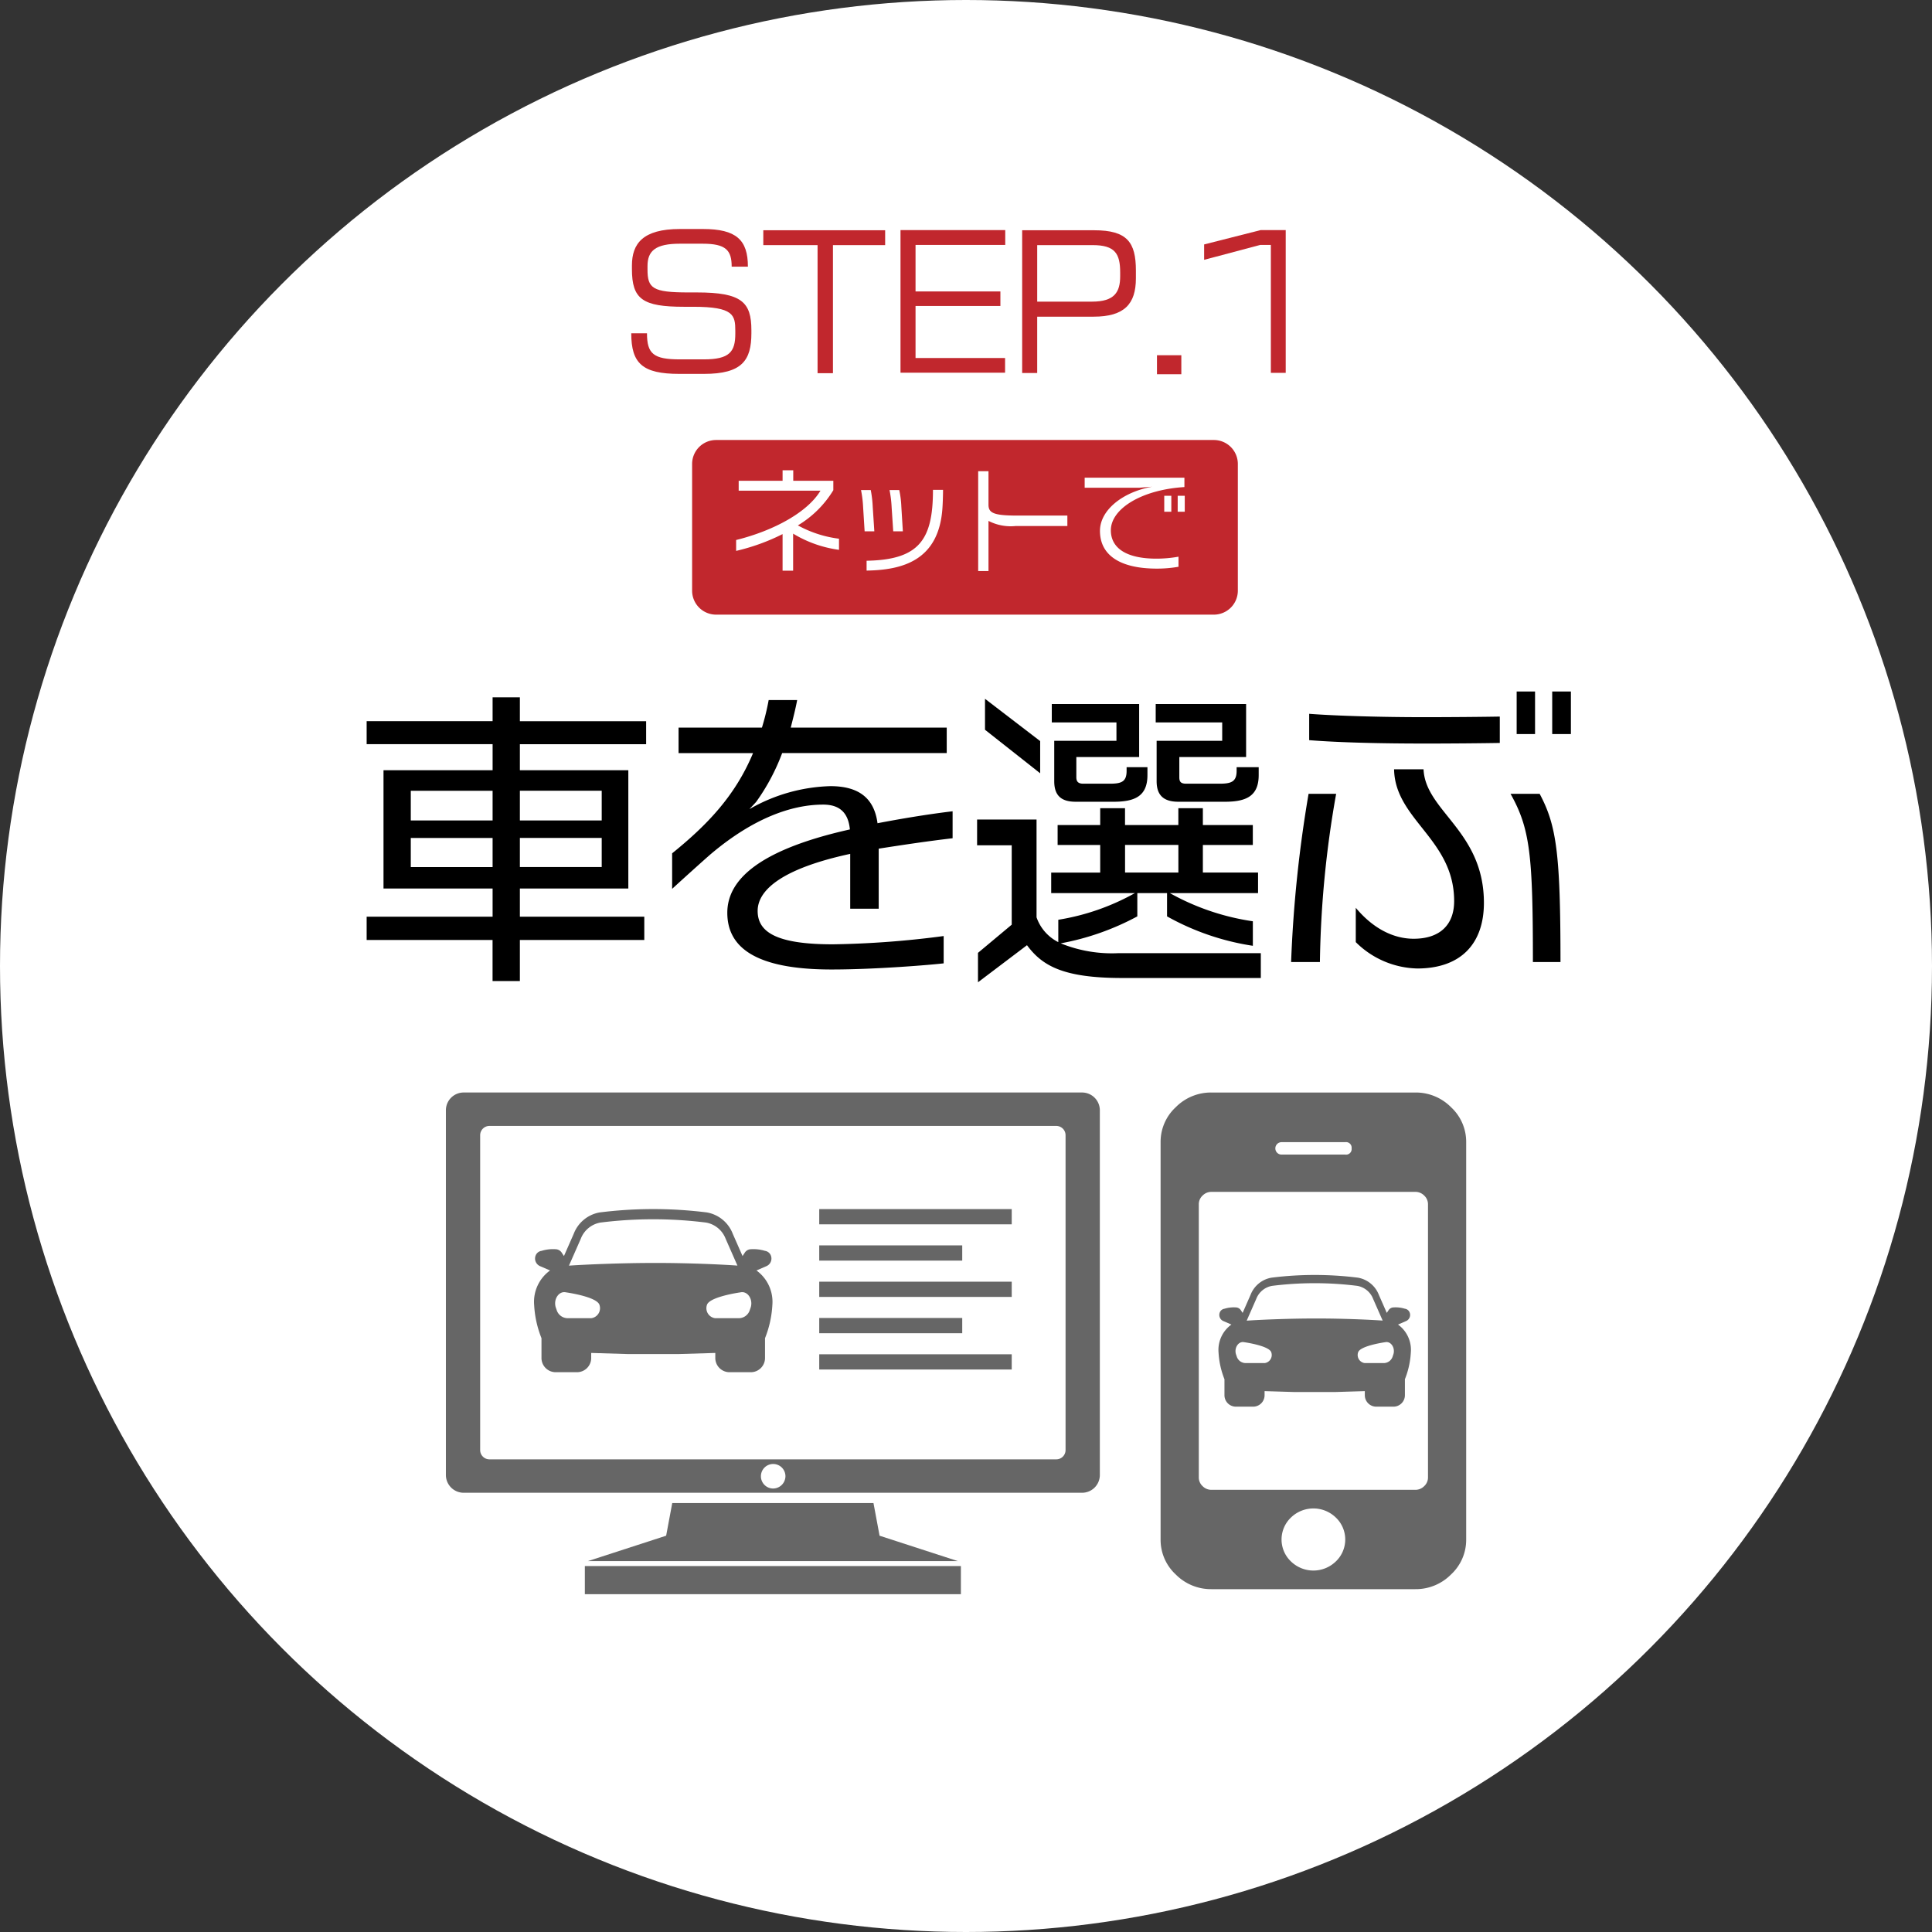 <svg xmlns="http://www.w3.org/2000/svg" xmlns:xlink="http://www.w3.org/1999/xlink" width="240.492" height="240.492" viewBox="0 0 240.492 240.492">
  <rect x="0" y="0" width="240.492" height="240.492" fill="#333333" stroke="none"/>
  <defs>
    <clipPath id="clip-flow_step1">
      <rect width="240.492" height="240.492"/>
    </clipPath>
  </defs>
  <g id="flow_step1" clip-path="url(#clip-flow_step1)">
    <g id="グループ_89" data-name="グループ 89" transform="translate(-999 -2812)">
      <circle id="楕円形_2" data-name="楕円形 2" cx="120.246" cy="120.246" r="120.246" transform="translate(999 2812)" fill="#fff"/>
      <g id="グループ_67" data-name="グループ 67" transform="translate(999 2812)">
        <path id="パス_2417" data-name="パス 2417" d="M87.636,46.541H84.559c-4.6,0-5.981-1.312-5.981-5.056h1.958c0,2.561.817,3.249,4.087,3.249h2.991c3.206,0,3.916-.947,3.916-3.206V41.2c0-1.979-.193-3.012-5.228-3.012h-1.14c-5.185,0-6.5-.946-6.5-4.69v-.451c0-2.711,1.355-4.54,5.959-4.54h2.883c4.152,0,5.594,1.355,5.594,4.69H91.078c0-2.044-.71-2.861-3.614-2.861h-2.84c-3.012,0-4.023.882-4.023,2.775v.43c0,2.346.624,2.861,5.1,2.861h1.054c5.572,0,6.777,1.205,6.777,4.712v.366C93.531,44.863,92.369,46.541,87.636,46.541Z" fill="#c1272d"/>
        <path id="パス_2418" data-name="パス 2418" d="M103.684,30.512V46.454h-1.915V30.512H95.014V28.661h15.168v1.851Z" fill="#c1272d"/>
        <path id="パス_2419" data-name="パス 2419" d="M113.965,30.491v5.787h10.563v1.808H113.965v6.476H125.11v1.829H112.093V28.64h13.038v1.851Z" fill="#c1272d"/>
        <path id="パス_2420" data-name="パス 2420" d="M136.123,39.419h-7.014v7.014h-1.872V28.662h8.972c4.109,0,5.185,1.506,5.185,5.014v.968C141.394,37.849,139.953,39.419,136.123,39.419Zm3.314-5.507c0-2.346-.646-3.4-3.421-3.4H129.11v7.035h6.82c2.8,0,3.507-1.184,3.507-3.162Z" fill="#c1272d"/>
        <path id="パス_2421" data-name="パス 2421" d="M144.017,46.584V44.218h3.033v2.366Z" fill="#c1272d"/>
        <path id="パス_2422" data-name="パス 2422" d="M158.194,46.412V30.491H156.86l-6.971,1.851V30.427l7.035-1.786h3.12V46.412Z" fill="#c1272d"/>
      </g>
      <path id="パス_2453" data-name="パス 2453" d="M182.508,142.175v49.46a5.872,5.872,0,0,1-1.88,4.346,6.168,6.168,0,0,1-4.461,1.835H150.81a6.169,6.169,0,0,1-4.461-1.835,5.87,5.87,0,0,1-1.88-4.346v-49.46a5.872,5.872,0,0,1,1.88-4.346,6.17,6.17,0,0,1,4.461-1.835h25.357a6.169,6.169,0,0,1,4.461,1.835A5.87,5.87,0,0,1,182.508,142.175Zm-4.754,41.731v-34a1.472,1.472,0,0,0-.473-1.086,1.531,1.531,0,0,0-1.114-.458H150.81a1.535,1.535,0,0,0-1.113.458,1.47,1.47,0,0,0-.473,1.086v34a1.471,1.471,0,0,0,.473,1.087,1.535,1.535,0,0,0,1.113.458h25.357a1.539,1.539,0,0,0,1.114-.458A1.471,1.471,0,0,0,177.754,183.906Zm-9.508-40.957a.694.694,0,0,0-.793-.774h-7.928a.773.773,0,1,0,0,1.546h7.928A.693.693,0,0,0,168.246,142.949Zm-1.96,51.413a3.773,3.773,0,0,0,0-5.457,4.011,4.011,0,0,0-5.594,0,3.773,3.773,0,0,0,0,5.457,4.011,4.011,0,0,0,5.594,0Z" transform="translate(999 2812)" fill="#666"/>
      <g id="グループ_76" data-name="グループ 76" transform="translate(999 2812)">
        <path id="パス_2457" data-name="パス 2457" d="M151.1,76.509H89.137a2.984,2.984,0,0,1-2.984-2.984V57.755a2.984,2.984,0,0,1,2.984-2.984H151.1a2.984,2.984,0,0,1,2.984,2.984v15.77A2.984,2.984,0,0,1,151.1,76.509Z" fill="#c1272d"/>
        <g id="グループ_75" data-name="グループ 75">
          <path id="パス_2458" data-name="パス 2458" d="M98.726,66.426V71.04H97.414V66.483a25.7,25.7,0,0,1-5.782,2.091V67.219c4.715-1.168,8.911-3.475,10.5-6.143H91.95V59.85h5.465V58.538h1.327V59.85h4.989v1.168A12.928,12.928,0,0,1,99.318,65.4a14.3,14.3,0,0,0,5.119,1.658v1.384A14.818,14.818,0,0,1,98.726,66.426Z" fill="#fff"/>
          <path id="パス_2459" data-name="パス 2459" d="M107.627,66.138l-.188-3.014a14.318,14.318,0,0,0-.26-2.12h1.211a14.249,14.249,0,0,1,.245,2.076l.2,3.058Zm9.69-2.956c-.418,6.647-5.047,7.771-9.445,7.844V69.8c6.575-.115,8.262-2.639,8.262-8.824h1.254C117.389,61.495,117.36,62.547,117.317,63.182Zm-6.129,2.956-.2-3.014a14.456,14.456,0,0,0-.26-2.12h1.211a12.2,12.2,0,0,1,.259,2.076l.188,3.058Z" fill="#fff"/>
          <path id="パス_2460" data-name="パス 2460" d="M126.463,65.474a6.041,6.041,0,0,1-3.417-.634v6.243h-1.284V58.653h1.284v4.182c0,1.01.648,1.342,3.518,1.342h6.3v1.3h-6.4Z" fill="#fff"/>
          <path id="パス_2461" data-name="パス 2461" d="M138.277,66.008c0,2.191,1.889,3.532,5.667,3.532a15.657,15.657,0,0,0,2.754-.245V70.55a15.535,15.535,0,0,1-2.754.23c-4.571-.015-7.022-1.7-7.022-4.7,0-2.553,2.769-4.816,6.489-5.494l-1.644.13h-6.749V59.461h12.416v1.168C142.084,60.961,138.277,63.34,138.277,66.008Zm6.647-2.307V61.712h.88V63.7Zm1.673,0V61.712h.879V63.7Z" fill="#fff"/>
        </g>
      </g>
      <g id="グループ_81" data-name="グループ 81" transform="translate(999 2812)">
        <path id="パス_2472" data-name="パス 2472" d="M64.713,92.632v3.242h13.5V110.6h-13.5v3.51H80.2v2.9H64.713v5.111h-3.4v-5.111H45.64v-2.9H61.318V110.6H47.738V95.875H61.319V92.633H45.64V89.772H61.318V86.8h3.395v2.976H80.43v2.861H64.713Zm-3.395,5.8H51.133v3.7H61.318Zm0,5.875H51.133v3.624H61.318ZM74.9,98.43H64.713v3.7H74.9v-3.7Zm0,5.875H64.713v3.624H74.9v-3.624Z"/>
        <path id="パス_2473" data-name="パス 2473" d="M109.379,105.64v7.477h-3.547v-6.828c-8.316,1.793-11.521,4.425-11.521,7.1,0,2.594,2.25,4.158,9.346,4.158a116.592,116.592,0,0,0,13.809-1.03v3.4c-1.641.19-8.431.763-13.962.763-9.575,0-12.97-2.823-12.97-7.058,0-3.776,3.318-7.705,15.259-10.376-.191-1.983-1.183-3.09-3.319-3.09-3.967,0-8.7,1.717-13.886,6.065-.725.61-4.311,3.853-4.921,4.425v-4.425c4.387-3.548,7.858-7.172,10.071-12.474h-9.27V90.573H94.844a30.191,30.191,0,0,0,.839-3.434h3.548C99,88.36,98.7,89.5,98.43,90.573h19.417v3.166H97.363a25.932,25.932,0,0,1-3.2,6.027c-.077.114-.42.457-.877.953a21.354,21.354,0,0,1,10.071-2.861c3.547,0,5.455,1.488,5.875,4.616,2.785-.534,6.142-1.106,9.346-1.487v3.356C115.33,104.725,112.316,105.182,109.379,105.64Z"/>
        <path id="パス_2474" data-name="パス 2474" d="M139.664,121.739c-7.4,0-9.957-1.564-11.826-4.082l-6.1,4.615V118.61l4.2-3.509v-9.88h-4.311v-3.205h7.4v12.169a5.458,5.458,0,0,0,2.708,3.09v-2.784a28.93,28.93,0,0,0,9.537-3.319H130.851v-2.556h6.1v-3.434h-5.3V102.7h5.3v-2.1h3.09v2.1h6.638v-2.1h3.052v2.1h6.218v2.479h-6.218v3.434H156.6v2.556H145.615a30.087,30.087,0,0,0,10.338,3.51v3.052a31.52,31.52,0,0,1-10.681-3.662v-2.9h-3.7v2.9a32.463,32.463,0,0,1-9.537,3.357,16.917,16.917,0,0,0,7.209,1.221h17.7v3.09h-17.28Zm-17.052-30.9V86.986l6.866,5.264v4.006ZM138.633,99.8H133.9c-1.831,0-2.67-.8-2.67-2.557V92.212h7.744V89.923h-8.049V87.635H141.8v6.6h-7.82v2.518c0,.572.267.8.877.8h3.281c1.449,0,2.1-.229,2.1-1.6v-.457h2.594v.991C142.83,99.079,141.3,99.8,138.633,99.8Zm8.05,5.378h-6.638v3.434h6.638Zm5.8-5.378h-5.8c-1.831,0-2.708-.8-2.708-2.557V92.212h8.163V89.923H143.86V87.635h11.253v6.6H146.8v2.518c0,.572.191.8.877.8h4.12c1.45,0,2.136-.229,2.136-1.6v-.457h2.747v.991C156.677,99.079,155.151,99.8,152.481,99.8Z"/>
        <path id="パス_2475" data-name="パス 2475" d="M164.3,119.754h-3.585a159.388,159.388,0,0,1,2.174-20.942h3.433A128.36,128.36,0,0,0,164.3,119.754Zm12.894-27.2c-5,0-10.453-.114-14.229-.42v-3.28c3.471.267,9.308.419,14.267.419,3.242,0,7.629-.038,9.46-.076V92.48C184.71,92.518,180.629,92.556,177.2,92.556Zm-.8,28a11.174,11.174,0,0,1-7.629-3.281V113c2.1,2.518,4.616,3.854,7.21,3.854,3.242,0,5.035-1.717,5.035-4.692,0-7.706-7.362-10.109-7.477-16.4H177.2c.229,5.227,7.515,7.668,7.515,16.632C184.71,117.428,181.888,120.556,176.4,120.556Zm14.419-.8c0-13.274-.343-16.594-2.785-20.942h3.624c2.1,3.929,2.594,7.438,2.594,20.942Zm-2.022-28.38v-5.3h2.289v5.3Zm4.425,0v-5.3h2.327v5.3Z"/>
      </g>
      <path id="パス_2485" data-name="パス 2485" d="M174.023,164.878l1.014-.439a.832.832,0,0,0,.414-1.11.745.745,0,0,0-.572-.421,3.934,3.934,0,0,0-1.519-.155.768.768,0,0,0-.514.34l0,0-.222.332-.98-2.227a3.421,3.421,0,0,0-2.606-2.155,43.24,43.24,0,0,0-10.772,0,3.423,3.423,0,0,0-2.606,2.155l-.98,2.227-.221-.332,0,0a.766.766,0,0,0-.514-.34,3.934,3.934,0,0,0-1.519.155.746.746,0,0,0-.572.421.833.833,0,0,0,.415,1.11l1.014.439a3.888,3.888,0,0,0-1.6,3.485,10.484,10.484,0,0,0,.736,3.318v1.948a1.427,1.427,0,0,0,1.38,1.47h2.234a1.427,1.427,0,0,0,1.38-1.47v-.464l3.649.11h5.18l3.648-.11v.464a1.427,1.427,0,0,0,1.38,1.47H173.5a1.427,1.427,0,0,0,1.38-1.47v-1.948a10.455,10.455,0,0,0,.737-3.318A3.883,3.883,0,0,0,174.023,164.878Zm-16.578,4.793H154.99a1.167,1.167,0,0,1-1.053-.85l-.066-.188c-.288-.819.274-1.705.99-1.561,0,0,3.125.43,3.386,1.264A1.013,1.013,0,0,1,157.445,169.671Zm6.42-5.549c-3.416,0-6.95.153-8.679.271l1.187-2.7a2.59,2.59,0,0,1,1.972-1.631,42.542,42.542,0,0,1,10.609,0,2.593,2.593,0,0,1,1.973,1.631l1.184,2.691C170.481,164.271,167.232,164.122,163.865,164.122Zm9.566,4.511-.066.188a1.166,1.166,0,0,1-1.053.85h-2.455a1.013,1.013,0,0,1-.8-1.335c.261-.834,3.386-1.264,3.386-1.264C173.156,166.928,173.719,167.814,173.431,168.633Z" transform="translate(999 2812)" fill="#666"/>
      <g id="グループ_88" data-name="グループ 88" transform="translate(999 2812)">
        <path id="パス_2501" data-name="パス 2501" d="M109.7,194.322h9.523l-9.735-3.159-.759-4.065H83.68l-.759,4.063-9.736,3.161H109.7Z" fill="#666"/>
        <rect id="長方形_167" data-name="長方形 167" width="46.808" height="3.502" transform="translate(72.801 194.94)" fill="#666"/>
        <path id="パス_2502" data-name="パス 2502" d="M134.665,135.993H57.745a2.213,2.213,0,0,0-2.241,2.185v45.453a2.214,2.214,0,0,0,2.241,2.185h76.92a2.214,2.214,0,0,0,2.241-2.185V138.178A2.215,2.215,0,0,0,134.665,135.993Zm-38.46,49.295a1.527,1.527,0,1,1,1.566-1.527A1.547,1.547,0,0,1,96.205,185.288Zm36.434-4.772a1.155,1.155,0,0,1-1.169,1.14H60.939a1.154,1.154,0,0,1-1.169-1.14V141.294a1.155,1.155,0,0,1,1.169-1.14H131.47a1.155,1.155,0,0,1,1.169,1.14Z" fill="#666"/>
        <path id="パス_2503" data-name="パス 2503" d="M94.162,158.146l1.256-.543a1.032,1.032,0,0,0,.513-1.376.929.929,0,0,0-.708-.522,4.88,4.88,0,0,0-1.882-.193.949.949,0,0,0-.636.421l0,.005-.274.412-1.214-2.759a4.241,4.241,0,0,0-3.229-2.67,53.6,53.6,0,0,0-13.346,0,4.241,4.241,0,0,0-3.229,2.67L70.2,156.35l-.274-.412,0-.005a.953.953,0,0,0-.637-.421,4.88,4.88,0,0,0-1.882.193.923.923,0,0,0-.708.522,1.033,1.033,0,0,0,.514,1.376l1.256.543a4.817,4.817,0,0,0-1.978,4.317,12.929,12.929,0,0,0,.912,4.111v2.413a1.769,1.769,0,0,0,1.71,1.822h2.768a1.769,1.769,0,0,0,1.71-1.822v-.575l4.52.136H84.52l4.52-.136v.575a1.769,1.769,0,0,0,1.71,1.822h2.768a1.769,1.769,0,0,0,1.71-1.822v-2.413a12.955,12.955,0,0,0,.913-4.111A4.822,4.822,0,0,0,94.162,158.146Zm-20.54,5.937H70.58a1.446,1.446,0,0,1-1.3-1.053l-.082-.232c-.357-1.014.34-2.113,1.227-1.934,0,0,3.871.533,4.195,1.566A1.254,1.254,0,0,1,73.622,164.083Zm7.954-6.874c-4.232,0-8.611.19-10.753.336l1.471-3.341a3.211,3.211,0,0,1,2.444-2.021,52.758,52.758,0,0,1,13.145,0,3.209,3.209,0,0,1,2.444,2.021l1.468,3.335C89.773,157.394,85.748,157.209,81.576,157.209ZM93.428,162.8l-.082.232a1.446,1.446,0,0,1-1.3,1.053H89a1.255,1.255,0,0,1-1-1.654c.324-1.033,4.195-1.566,4.195-1.566C93.088,160.685,93.785,161.784,93.428,162.8Z" fill="#666"/>
        <rect id="長方形_168" data-name="長方形 168" width="23.961" height="1.896" transform="translate(101.977 150.505)" fill="#666"/>
        <rect id="長方形_169" data-name="長方形 169" width="17.8" height="1.896" transform="translate(101.977 155.023)" fill="#666"/>
        <rect id="長方形_170" data-name="長方形 170" width="23.961" height="1.896" transform="translate(101.977 159.542)" fill="#666"/>
        <rect id="長方形_171" data-name="長方形 171" width="17.8" height="1.896" transform="translate(101.977 164.06)" fill="#666"/>
        <rect id="長方形_172" data-name="長方形 172" width="23.961" height="1.896" transform="translate(101.977 168.578)" fill="#666"/>
      </g>
    </g>
  </g>
</svg>
